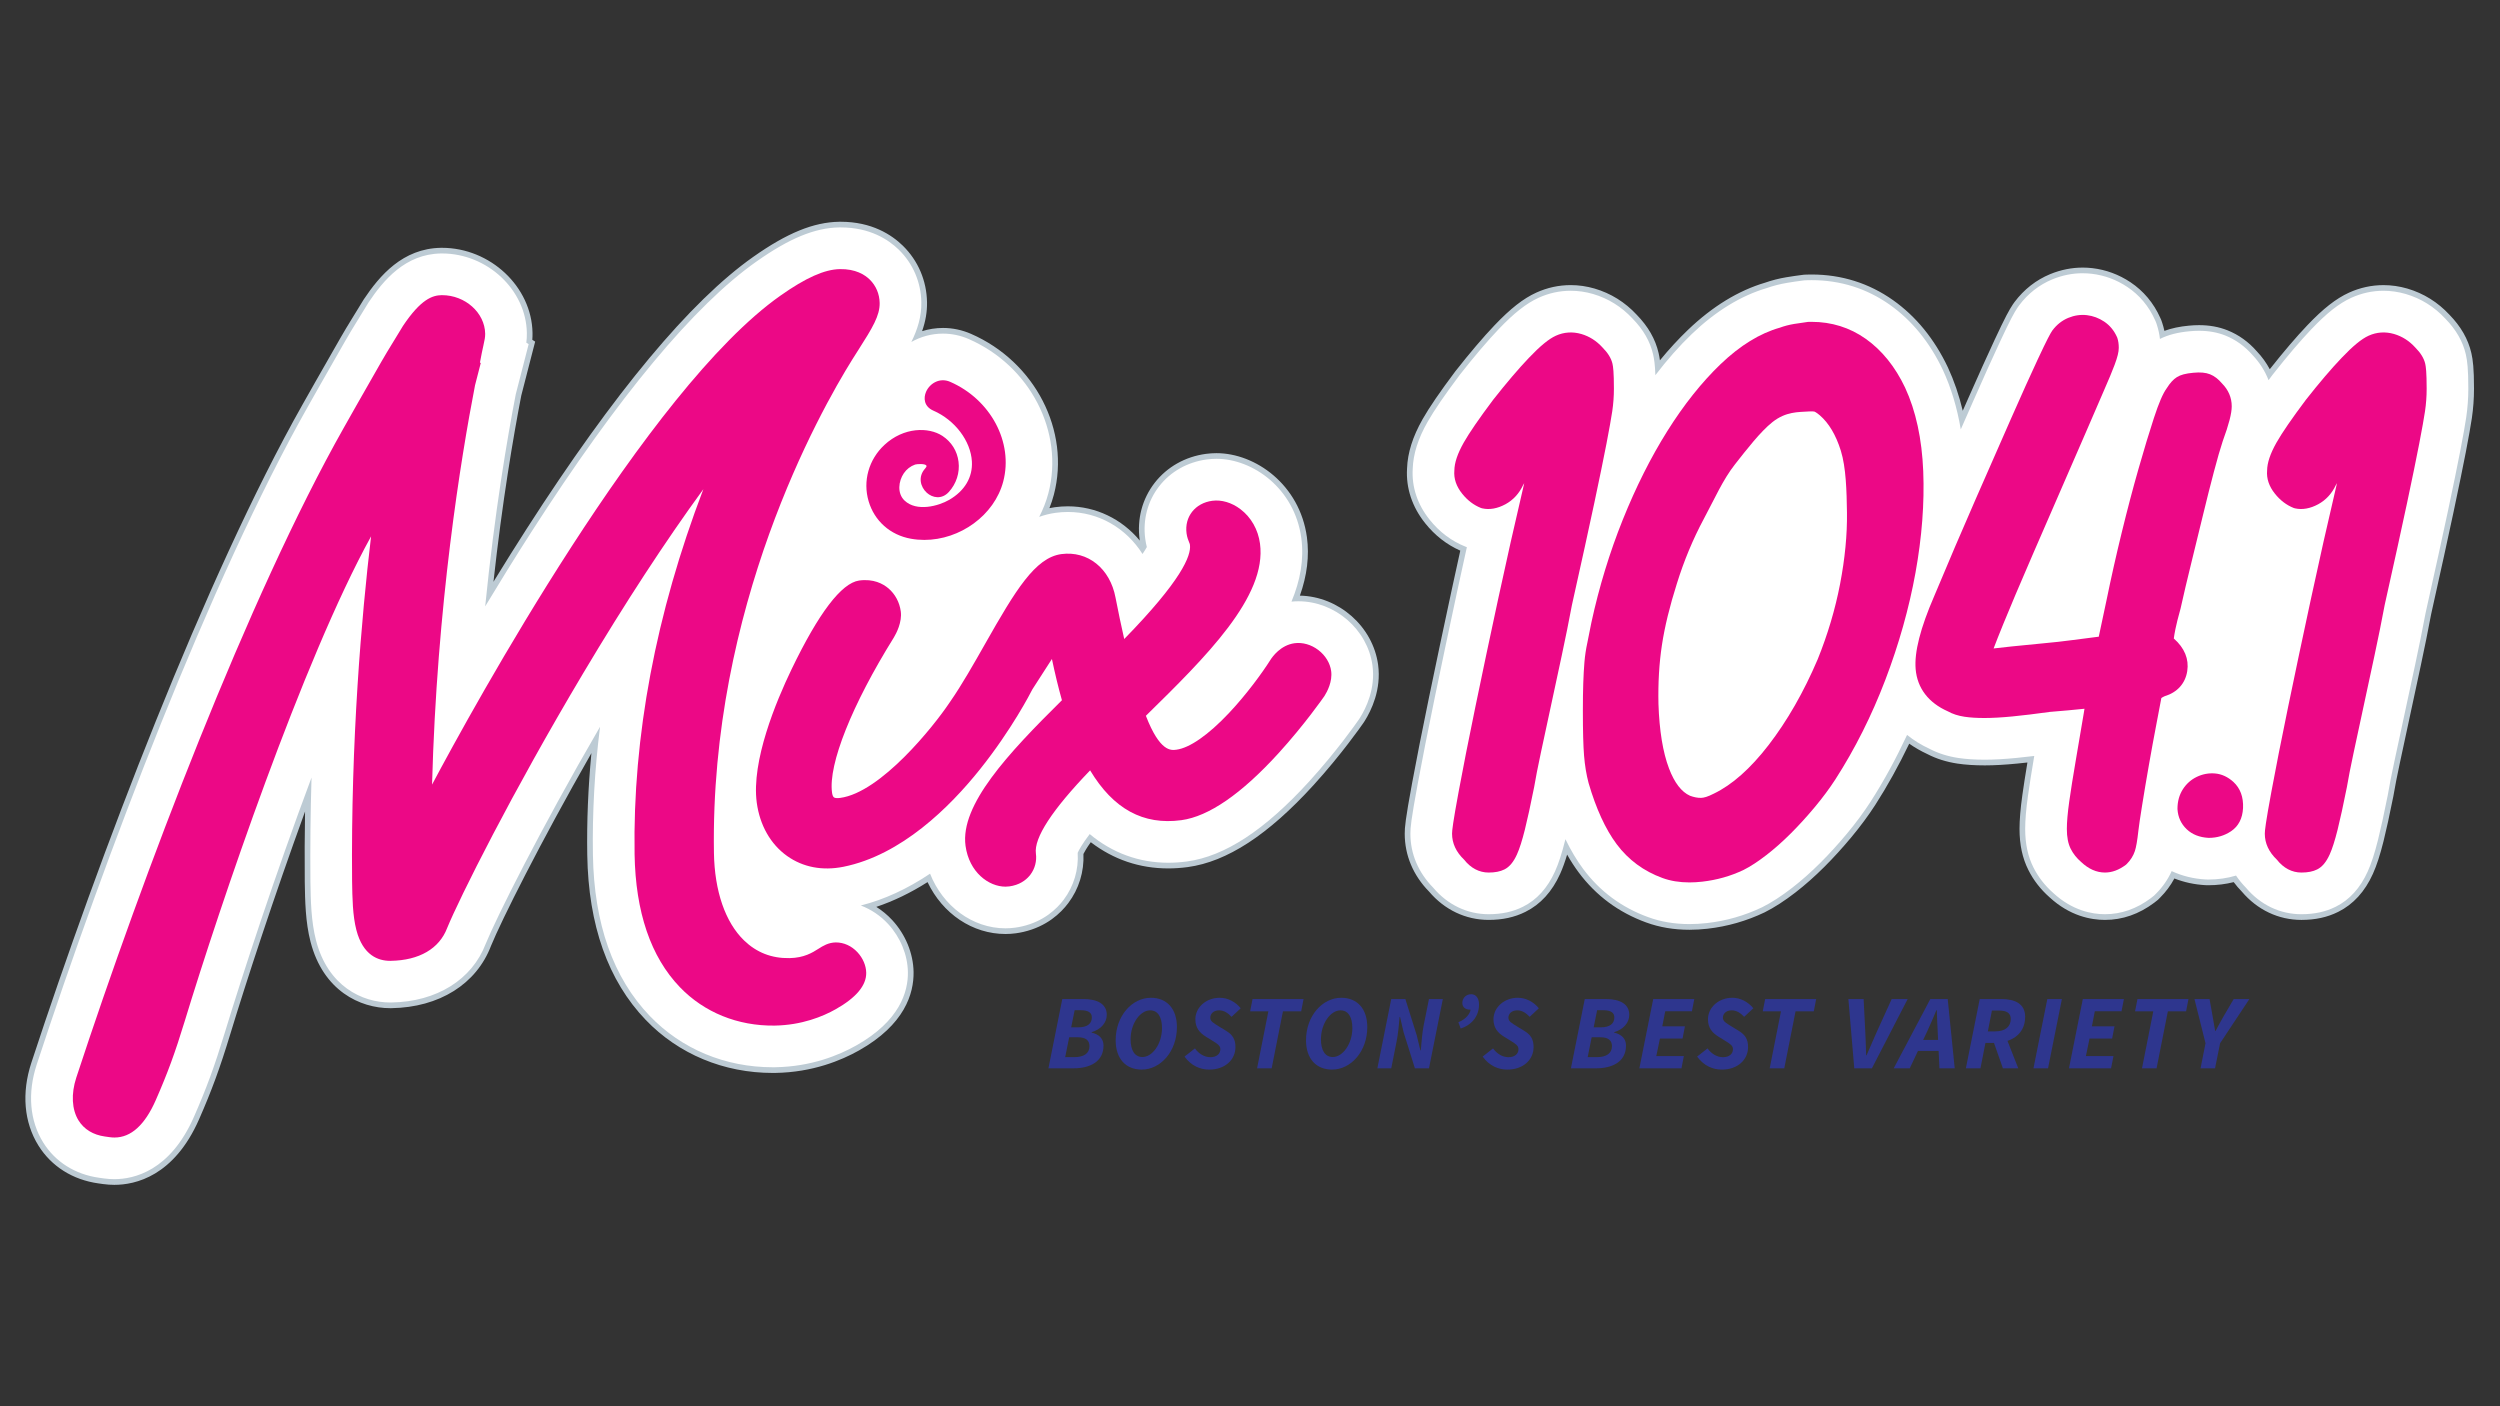 <?xml version="1.0" encoding="UTF-8" standalone="no"?> <svg xmlns:inkscape="http://www.inkscape.org/namespaces/inkscape" xmlns:sodipodi="http://sodipodi.sourceforge.net/DTD/sodipodi-0.dtd" xmlns="http://www.w3.org/2000/svg" xmlns:svg="http://www.w3.org/2000/svg" version="1.1" id="svg2" width="2560" height="1440" viewBox="0 0 2560 1440" sodipodi:docname="Mix1041_logo_tag_pos_rgb.ai"><rect x="0" y="0" width="2560" height="1440" fill="#333333" stroke="none"/><defs id="defs6"><clipPath id="clipPath16"><path d="M 0,1080 H 1920 V 0 H 0 Z" id="path14"></path></clipPath></defs><g id="g8" inkscape:groupmode="layer" inkscape:label="Mix1041_logo_tag_pos_rgb" transform="matrix(1.333,0,0,-1.333,0,1440)"><g id="g10"><g id="g12" clip-path="url(#clipPath16)"><g id="g18" transform="translate(828.2,291.067)"><path d="m 0,0 c 7.434,0 10.545,3.073 10.545,7.7 0,3.488 -2.662,5.465 -8.451,5.465 H -2.668 L -5.328,0 Z m -2.977,-22.891 c 7.539,0 11.697,2.979 11.697,8.465 0,4.336 -2.862,6.785 -8.595,6.785 h -6.991 l -3.073,-15.25 z m -9.185,44.637 H 4.073 c 10.634,0 17.937,-3.737 17.937,-12.133 0,-6.147 -4.63,-11.258 -11.575,-13.286 L 10.3,-3.998 c 5.899,-1.413 9.212,-4.736 9.212,-9.981 0,-12.507 -10.539,-17.493 -23.038,-17.493 h -19.282 z" style="fill:#2e368e;fill-opacity:1;fill-rule:nonzero;stroke:none" id="path20"></path></g><g id="g22" transform="translate(892.64,290.556)"><path d="m 0,0 c 0,8.452 -3.198,13.579 -9.105,13.579 -7.564,0 -15.028,-9.949 -15.028,-22.282 0,-8.451 3.198,-13.579 9.102,-13.579 C -7.464,-22.282 0,-12.335 0,0 m -35.598,-9.435 c 0,18.812 12.644,32.672 27.061,32.672 12.163,0 20.001,-8.366 20.001,-22.507 0,-18.812 -12.643,-32.672 -27.061,-32.672 -12.162,0 -20.001,8.368 -20.001,22.507" style="fill:#2e368e;fill-opacity:1;fill-rule:nonzero;stroke:none" id="path24"></path></g><g id="g26" transform="translate(909.928,268.606)"><path d="m 0,0 8.015,6.285 c 2.89,-4.083 7.252,-6.753 11.852,-6.753 4.532,0 7.673,2.334 7.673,6.164 0,2.813 -2.441,4.264 -6.216,6.579 l -5.034,3.102 c -4.811,3.015 -7.953,6.839 -7.953,13.295 0,9.136 8.264,16.515 18.724,16.515 6.264,0 12.067,-3.132 16.122,-8.06 l -7.045,-6.583 c -2.709,2.853 -5.705,4.985 -9.566,4.985 -4.388,0 -6.769,-2.689 -6.769,-5.723 0,-2.737 2.487,-4.06 6.647,-6.656 l 5.273,-3.206 C 36.853,16.869 39.138,13.45 39.138,7.3 39.138,-2.372 31.223,-9.992 19.001,-9.992 12.067,-9.992 5.207,-7.128 0,0" style="fill:#2e368e;fill-opacity:1;fill-rule:nonzero;stroke:none" id="path28"></path></g><g id="g30" transform="translate(974.357,303.395)"><path d="m 0,0 h -13.994 l 1.836,9.418 H 27.027 L 25.191,0 H 11.196 L 2.524,-43.8 H -8.673 Z" style="fill:#2e368e;fill-opacity:1;fill-rule:nonzero;stroke:none" id="path32"></path></g><g id="g34" transform="translate(1038.87,290.556)"><path d="m 0,0 c 0,8.452 -3.198,13.579 -9.105,13.579 -7.566,0 -15.028,-9.949 -15.028,-22.282 0,-8.451 3.198,-13.579 9.102,-13.579 C -7.464,-22.282 0,-12.335 0,0 m -35.598,-9.435 c 0,18.812 12.644,32.672 27.061,32.672 12.163,0 20.001,-8.366 20.001,-22.507 0,-18.812 -12.643,-32.672 -27.06,-32.672 -12.163,0 -20.002,8.368 -20.002,22.507" style="fill:#2e368e;fill-opacity:1;fill-rule:nonzero;stroke:none" id="path36"></path></g><g id="g38" transform="translate(1068.734,312.812)"><path d="m 0,0 h 10.849 l 8.699,-27.708 2.845,-11.72 h 0.325 c 0.547,5.601 0.96,13.114 2.209,19.252 L 28.989,0 H 39.647 L 29.004,-53.218 H 18.182 l -8.671,27.68 -2.736,11.805 H 6.447 C 5.9,-19.631 5.324,-26.712 4.075,-32.821 L 0.013,-53.218 h -10.658 z" style="fill:#2e368e;fill-opacity:1;fill-rule:nonzero;stroke:none" id="path40"></path></g><g id="g42" transform="translate(1120.298,295.029)"><path d="m 0,0 c 6.062,2.277 9.358,7.147 9.358,9.798 l 0.585,6.639 2.394,-5.417 C 11.279,10.203 10.06,9.635 8.896,9.635 c -3.353,0 -5.843,1.893 -5.843,5.14 0,3.517 2.624,6.709 6.786,6.709 3.651,0 6.034,-2.921 6.034,-7.9 0,-9.752 -6.496,-16.073 -14.086,-18.446 z" style="fill:#2e368e;fill-opacity:1;fill-rule:nonzero;stroke:none" id="path44"></path></g><g id="g46" transform="translate(1138.946,268.606)"><path d="m 0,0 8.015,6.285 c 2.89,-4.083 7.252,-6.753 11.852,-6.753 4.532,0 7.671,2.334 7.671,6.164 0,2.813 -2.439,4.264 -6.214,6.579 l -5.034,3.102 c -4.813,3.015 -7.953,6.839 -7.953,13.295 0,9.136 8.264,16.515 18.724,16.515 6.264,0 12.067,-3.132 16.122,-8.06 l -7.045,-6.583 c -2.709,2.853 -5.705,4.985 -9.566,4.985 -4.388,0 -6.769,-2.689 -6.769,-5.723 0,-2.737 2.488,-4.06 6.647,-6.656 l 5.273,-3.206 C 36.853,16.869 39.138,13.45 39.138,7.3 39.138,-2.372 31.223,-9.992 19.001,-9.992 12.067,-9.992 5.207,-7.128 0,0" style="fill:#2e368e;fill-opacity:1;fill-rule:nonzero;stroke:none" id="path48"></path></g><g id="g50" transform="translate(1229.574,291.067)"><path d="m 0,0 c 7.434,0 10.545,3.073 10.545,7.7 0,3.488 -2.662,5.465 -8.451,5.465 H -2.668 L -5.328,0 Z m -2.977,-22.891 c 7.539,0 11.697,2.979 11.697,8.465 0,4.336 -2.862,6.785 -8.595,6.785 h -6.991 l -3.073,-15.25 z m -9.185,44.637 H 4.073 c 10.634,0 17.937,-3.737 17.937,-12.133 0,-6.147 -4.63,-11.258 -11.575,-13.286 l -0.134,-0.325 c 5.898,-1.413 9.211,-4.736 9.211,-9.981 0,-12.507 -10.539,-17.493 -23.038,-17.493 h -19.282 z" style="fill:#2e368e;fill-opacity:1;fill-rule:nonzero;stroke:none" id="path52"></path></g><g id="g54" transform="translate(1269.991,312.812)"><path d="M 0,0 H 31.557 L 29.723,-9.388 H 9.224 L 6.968,-20.939 h 17.386 l -1.836,-9.39 H 5.162 L 2.358,-43.828 h 21.179 l -1.836,-9.39 h -32.346 z" style="fill:#2e368e;fill-opacity:1;fill-rule:nonzero;stroke:none" id="path56"></path></g><g id="g58" transform="translate(1303.71,268.606)"><path d="m 0,0 8.015,6.285 c 2.89,-4.083 7.252,-6.753 11.852,-6.753 4.532,0 7.673,2.334 7.673,6.164 0,2.813 -2.441,4.264 -6.216,6.579 l -5.034,3.102 c -4.811,3.015 -7.953,6.839 -7.953,13.295 0,9.136 8.264,16.515 18.724,16.515 6.264,0 12.067,-3.132 16.122,-8.06 l -7.045,-6.583 c -2.709,2.853 -5.705,4.985 -9.566,4.985 -4.388,0 -6.769,-2.689 -6.769,-5.723 0,-2.737 2.488,-4.06 6.647,-6.656 l 5.273,-3.206 C 36.853,16.869 39.138,13.45 39.138,7.3 39.138,-2.372 31.223,-9.992 19.001,-9.992 12.067,-9.992 5.207,-7.128 0,0" style="fill:#2e368e;fill-opacity:1;fill-rule:nonzero;stroke:none" id="path60"></path></g><g id="g62" transform="translate(1368.139,303.395)"><path d="m 0,0 h -13.994 l 1.836,9.418 H 27.027 L 25.191,0 H 11.196 L 2.524,-43.8 H -8.673 Z" style="fill:#2e368e;fill-opacity:1;fill-rule:nonzero;stroke:none" id="path64"></path></g><g id="g66" transform="translate(1419.916,312.812)"><path d="m 0,0 h 11.705 l 1.326,-26.201 c 0.248,-5.611 0.497,-11.346 0.585,-17.052 h 0.325 c 2.468,5.679 4.928,11.402 7.426,17.052 L 33.266,0 H 45.539 L 18.065,-53.218 H 4.524 Z" style="fill:#2e368e;fill-opacity:1;fill-rule:nonzero;stroke:none" id="path68"></path></g><g id="g70" transform="translate(1470.729,281.419)"><path d="m 0,0 h 24.344 l -1.97,-8.445 H -1.998 Z m 12.141,31.393 h 13.348 l 5.379,-53.218 H 19.133 L 17.771,7.011 c -0.251,5.236 -0.527,10.23 -0.642,15.82 H 16.801 C 14.477,17.348 12.422,12.305 9.935,7.011 L -3.666,-21.825 h -12.33 z" style="fill:#2e368e;fill-opacity:1;fill-rule:nonzero;stroke:none" id="path72"></path></g><g id="g74" transform="translate(1530.858,281.707)"><path d="m 0,0 8.073,7.168 11.479,-29.28 H 7.762 Z m 1.847,6.266 c 7.913,0 11.947,3.803 11.947,9.584 0,4.466 -3.151,6.406 -8.883,6.406 H -0.687 L -3.809,6.266 Z m -11.894,24.84 H 6.649 c 10.443,0 18.205,-3.698 18.205,-13.614 0,-13.949 -11.345,-20.077 -23.748,-20.077 h -6.751 l -3.851,-19.527 h -11.197 z" style="fill:#2e368e;fill-opacity:1;fill-rule:nonzero;stroke:none" id="path76"></path></g><g id="g78" transform="translate(1572.736,312.812)"><path d="M 0,0 H 11.194 L 0.551,-53.218 h -11.196 z" style="fill:#2e368e;fill-opacity:1;fill-rule:nonzero;stroke:none" id="path80"></path></g><g id="g82" transform="translate(1600.006,312.812)"><path d="M 0,0 H 31.557 L 29.723,-9.388 H 9.224 L 6.968,-20.939 h 17.386 l -1.836,-9.39 H 5.162 L 2.358,-43.828 h 21.179 l -1.836,-9.39 h -32.346 z" style="fill:#2e368e;fill-opacity:1;fill-rule:nonzero;stroke:none" id="path84"></path></g><g id="g86" transform="translate(1654.143,303.395)"><path d="m 0,0 h -13.994 l 1.836,9.418 H 27.027 L 25.191,0 H 11.196 L 2.524,-43.8 H -8.673 Z" style="fill:#2e368e;fill-opacity:1;fill-rule:nonzero;stroke:none" id="path88"></path></g><g id="g90" transform="translate(1694.262,278.86)"><path d="M 0,0 -8.496,33.953 H 3.102 L 5.364,21.176 C 6.09,17.12 6.666,13.648 7.405,9.445 h 0.312 c 2.224,4.175 4.164,7.824 6.522,11.865 l 7.417,12.643 H 33.689 L 11.196,0 7.311,-19.265 H -3.817 Z" style="fill:#2e368e;fill-opacity:1;fill-rule:nonzero;stroke:none" id="path92"></path></g><g id="g94" transform="translate(1297.797,368.209)"><path d="m 0,0 c -11.635,0 -22.567,1.847 -32.493,5.492 -20.735,7.545 -37.847,20.235 -50.852,37.714 -3.942,5.286 -7.713,11.341 -11.245,18.057 -2.177,-8.022 -4.338,-14.322 -6.7,-19.559 -5.926,-13.177 -14.548,-22.65 -25.627,-28.156 -8.007,-4.011 -16.948,-5.962 -27.325,-5.962 -17.007,0 -32.7,7.487 -44.19,21.086 -11.798,11.985 -18.094,26.88 -18.094,42.947 0,4.715 0.406,10.249 5.664,38.693 3.345,18.09 7.715,40.23 12.99,65.803 5.202,25.238 11.105,53.19 17.544,83.083 2.285,10.575 4.562,20.976 6.821,31.168 -10.849,4.483 -20.18,11.579 -27.791,21.125 -9.685,12.066 -14.337,26.118 -13.443,40.627 0.404,11.662 4.226,23.748 11.682,36.891 5.045,8.884 13.194,20.799 24.916,36.428 11.232,14.275 21.311,26.114 29.989,35.225 12.039,12.635 21.726,20.231 31.412,24.635 8.128,3.701 16.728,5.575 25.565,5.575 5.898,0 11.843,-0.857 17.669,-2.547 12.122,-3.553 22.703,-10.137 31.455,-19.565 8.538,-8.76 13.869,-18.067 16.26,-28.412 0.711,-3.072 1.19,-6.4 1.5,-10.564 7.986,10.081 16.246,19.224 24.604,27.235 18.577,17.801 38.259,29.857 58.503,35.832 5.068,1.785 10.504,3.175 16.058,4.096 3.996,0.666 7.907,1.24 11.632,1.704 l 1.449,0.19 1.928,0.104 c 1.902,0.055 2.913,0.07 3.928,0.07 22.569,0 43.2,-6.483 61.318,-19.271 17.339,-12.269 31.289,-29.372 41.462,-50.835 5.53,-11.896 9.79,-25.109 12.701,-39.374 l 6.736,15.301 c 8.109,18.407 14.999,33.682 20.476,45.402 8,17.148 11.089,22.778 13.722,26.704 l 1.198,1.7 c 7.132,9.49 16.056,16.481 26.565,20.833 7.832,3.219 15.962,4.851 24.171,4.851 2.375,0 4.794,-0.14 7.188,-0.419 10.13,-1.207 19.616,-4.715 28.197,-10.428 9.796,-6.55 17.252,-15.452 22.161,-26.463 l 0.657,-1.469 0.683,-1.925 c 0.964,-2.92 1.677,-5.788 2.166,-8.713 5.922,2.521 12.746,4.113 20.757,4.844 2.391,0.241 5.064,0.375 7.504,0.375 7.716,0 14.609,-1.247 21.08,-3.813 8.341,-3.37 15.46,-8.494 21.778,-15.669 4.611,-4.883 8.336,-10.356 11.079,-16.282 l 0.796,1.071 c 11.262,14.311 21.346,26.152 30.001,35.233 12.001,12.61 21.678,20.204 31.374,24.623 8.154,3.704 16.763,5.581 25.589,5.581 5.904,0 11.852,-0.857 17.675,-2.547 12.12,-3.555 22.704,-10.143 31.461,-19.575 8.522,-8.752 13.846,-18.048 16.244,-28.383 1.187,-5.168 1.977,-11.715 1.977,-26.884 0,-7.466 -0.547,-14.973 -1.624,-22.31 -0.875,-5.857 -2.451,-14.709 -4.683,-26.316 -2.168,-11.218 -5.358,-26.763 -9.477,-46.209 -3.96,-18.673 -9.403,-43.491 -17.127,-78.106 -2.289,-12.194 -4.964,-25.452 -7.932,-39.334 l -16.02,-74.561 c -2.168,-10.113 -3.807,-18.471 -4.873,-24.837 l -0.193,-1.056 C 535.74,86.441 533.219,74.902 531.098,66.42 528.48,55.931 525.927,48.079 523.063,41.713 517.133,28.538 508.518,19.067 497.455,13.56 c -8.03,-4.019 -16.979,-5.974 -27.35,-5.974 -17.016,0 -32.712,7.489 -44.196,21.088 -2.487,2.521 -4.83,5.315 -6.909,8.247 -6.494,-1.789 -13.332,-2.696 -20.35,-2.696 l -2.136,0.055 c -8.892,0.498 -17.273,2.426 -24.999,5.739 -2.898,-5.866 -6.722,-11.19 -11.386,-15.85 l -1.587,-1.6 -2.758,-2.2 C 344.46,11.875 332.17,7.586 319.212,7.586 c -10.422,0 -26.012,2.915 -41.091,16.8 -6.686,5.894 -12.009,12.739 -15.79,20.314 -4.424,8.773 -6.577,18.784 -6.577,30.598 0,6.934 0.706,15.358 2.161,25.752 1.041,7.458 2.503,16.792 4.347,27.772 -3.859,-0.452 -7.47,-0.839 -10.809,-1.164 -9.247,-0.909 -17.511,-1.371 -24.56,-1.371 -7.748,0 -14.701,0.456 -20.665,1.351 -8.243,1.239 -15.859,3.656 -22.633,7.184 -5.577,2.57 -10.829,5.692 -15.586,9.268 C 159.578,126.266 150.452,109.699 140.863,94.809 135.643,86.745 129.502,78.461 122.608,70.187 115.989,62.244 109.129,54.711 102.22,47.796 94.922,40.506 87.47,33.908 80.074,28.18 71.825,21.801 64.018,16.758 56.869,13.188 43.219,6.664 28.708,2.5 13.701,0.798 9.011,0.268 4.402,0 0,0" style="fill:#ffffff;fill-opacity:1;fill-rule:nonzero;stroke:none" id="path96"></path></g><g id="g98" transform="translate(1599.955,874.713)"><path d="m 0,0 c -8.495,0 -16.903,-1.686 -24.994,-5.012 -10.889,-4.51 -20.119,-11.737 -27.445,-21.487 l -1.248,-1.769 c -2.749,-4.098 -5.885,-9.803 -13.945,-27.079 -5.504,-11.779 -12.4,-27.069 -20.494,-45.443 -1.32,-2.993 -2.674,-6.066 -4.054,-9.2 -2.847,11.944 -6.667,23.101 -11.406,33.297 -10.347,21.834 -24.535,39.222 -42.184,51.709 -18.498,13.055 -39.551,19.673 -62.578,19.673 -1.033,0 -2.06,-0.014 -3.947,-0.069 l -1.852,-0.094 -0.168,-0.008 -0.166,-0.022 -1.461,-0.188 c -3.653,-0.455 -7.595,-1.034 -11.701,-1.717 -5.643,-0.937 -11.169,-2.346 -16.424,-4.186 -20.543,-6.085 -40.489,-18.303 -59.287,-36.317 -7.274,-6.972 -14.468,-14.787 -21.469,-23.319 -0.27,1.996 -0.601,3.818 -1.006,5.566 -2.483,10.745 -7.997,20.388 -16.857,29.48 -8.951,9.643 -19.862,16.43 -32.359,20.096 -6.039,1.751 -12.189,2.637 -18.291,2.637 -9.149,0 -18.055,-1.942 -26.468,-5.773 -9.952,-4.525 -19.847,-12.271 -32.085,-25.115 -8.721,-9.156 -18.846,-21.046 -30.094,-35.34 -11.841,-15.788 -20.04,-27.778 -25.129,-36.737 -7.635,-13.461 -11.55,-25.875 -11.968,-37.951 -0.921,-14.942 3.894,-29.511 13.931,-42.016 7.446,-9.339 16.51,-16.412 26.965,-21.047 -2.132,-9.63 -4.278,-19.446 -6.431,-29.414 -6.452,-29.946 -12.356,-57.905 -17.55,-83.104 -5.266,-25.533 -9.639,-47.687 -12.997,-65.846 -5.292,-28.622 -5.701,-34.256 -5.701,-39.09 0,-16.6 6.47,-31.976 18.715,-44.479 11.9,-14.016 28.141,-21.733 45.747,-21.733 10.726,0 19.985,2.026 28.307,6.196 11.529,5.728 20.495,15.558 26.634,29.209 1.876,4.161 3.626,8.969 5.352,14.741 2.828,-4.97 5.793,-9.538 8.862,-13.652 13.262,-17.826 30.711,-30.767 51.857,-38.459 10.148,-3.728 21.333,-5.621 33.23,-5.621 4.482,0 9.175,0.273 13.946,0.811 15.25,1.73 29.996,5.96 43.832,12.573 7.349,3.671 15.276,8.791 23.629,15.251 7.469,5.784 14.988,12.444 22.352,19.797 6.956,6.962 13.859,14.543 20.523,22.536 6.949,8.342 13.143,16.697 18.408,24.833 9.217,14.311 18.003,30.152 26.16,47.163 4.302,-3.023 8.967,-5.701 13.925,-7.988 6.802,-3.547 14.647,-6.037 23.129,-7.312 6.068,-0.913 13.131,-1.377 20.99,-1.377 7.116,0 15.451,0.465 24.776,1.38 2.54,0.249 5.206,0.529 7.968,0.839 -1.625,-9.774 -2.928,-18.156 -3.881,-24.977 -1.468,-10.496 -2.181,-19.018 -2.181,-26.052 0,-12.161 2.229,-22.494 6.813,-31.588 3.9,-7.811 9.395,-14.878 16.326,-20.99 15.526,-14.299 31.686,-17.313 42.497,-17.313 13.44,0 26.17,4.436 37.837,13.186 l 2.649,2.092 0.206,0.163 0.185,0.186 1.594,1.606 c 4.337,4.332 7.977,9.233 10.853,14.603 7.436,-2.942 15.42,-4.667 23.794,-5.135 l 2.204,-0.061 h 0.018 c 6.784,0 13.324,0.802 19.564,2.385 1.888,-2.539 3.977,-4.981 6.236,-7.289 11.896,-14.018 28.138,-21.736 45.753,-21.736 10.717,0 19.985,2.03 28.332,6.206 11.513,5.733 20.47,15.559 26.613,29.204 2.92,6.49 5.513,14.458 8.163,25.077 2.126,8.501 4.654,20.075 7.515,34.399 l 0.2,1.097 c 1.075,6.42 2.708,14.744 4.866,24.8 l 16.018,74.558 c 2.982,13.949 5.66,27.225 7.959,39.465 7.568,33.901 13.171,59.456 17.101,77.982 4.11,19.387 7.301,34.946 9.485,46.247 2.242,11.653 3.823,20.536 4.698,26.405 1.095,7.441 1.649,15.053 1.649,22.636 0,15.367 -0.812,22.054 -2.032,27.368 -2.491,10.739 -7.999,20.37 -16.839,29.454 -8.958,9.651 -19.871,16.442 -32.367,20.11 -6.039,1.751 -12.191,2.637 -18.296,2.637 -9.139,0 -18.052,-1.944 -26.489,-5.777 -9.97,-4.546 -19.855,-12.288 -32.055,-25.107 -8.371,-8.782 -18.062,-20.12 -28.82,-33.718 -2.638,4.932 -5.966,9.535 -9.945,13.747 -6.444,7.325 -13.831,12.638 -22.481,16.132 -6.75,2.679 -13.908,3.977 -21.909,3.977 -2.527,0 -5.277,-0.138 -7.746,-0.388 -7.105,-0.649 -13.337,-1.97 -18.868,-4.011 -0.455,2.124 -1.028,4.232 -1.729,6.356 l -0.645,1.838 -0.059,0.169 -0.072,0.163 -0.657,1.472 C 54.456,-27.207 46.739,-17.994 36.6,-11.216 27.723,-5.308 17.918,-1.683 7.453,-0.435 4.968,-0.146 2.464,0 0,0 m 0,-4.358 c 2.309,0 4.646,-0.137 6.937,-0.404 9.801,-1.168 18.945,-4.556 27.241,-10.077 9.453,-6.318 16.637,-14.904 21.378,-25.536 l 0.657,-1.472 0.618,-1.758 c 1.235,-3.749 2.039,-7.42 2.471,-11.194 6.364,3.171 13.694,5.055 22.703,5.878 2.387,0.241 4.971,0.365 7.307,0.365 7.437,0 14.07,-1.196 20.277,-3.659 8.037,-3.247 14.856,-8.167 20.945,-15.084 5.451,-5.771 9.519,-12.245 12.194,-19.192 1.001,1.35 1.996,2.695 3.059,4.114 11.318,14.381 21.26,26.039 29.837,35.037 11.801,12.399 21.276,19.847 30.701,24.144 7.869,3.575 16.165,5.386 24.686,5.386 5.701,0 11.441,-0.828 17.069,-2.46 11.756,-3.451 21.984,-9.826 30.471,-18.968 8.273,-8.501 13.413,-17.465 15.715,-27.39 1.163,-5.066 1.922,-11.461 1.922,-26.393 0,-7.378 -0.54,-14.775 -1.602,-21.993 -0.882,-5.911 -2.454,-14.721 -4.667,-26.221 -2.168,-11.22 -5.352,-26.75 -9.469,-46.17 -4.039,-19.041 -9.645,-44.58 -17.12,-78.082 -2.32,-12.348 -4.994,-25.587 -7.937,-39.353 l -16.019,-74.56 c -2.173,-10.133 -3.819,-18.524 -4.892,-24.935 l -0.186,-1.023 c -2.87,-14.367 -5.363,-25.772 -7.47,-34.197 -2.589,-10.375 -5.106,-18.112 -7.908,-24.343 -5.718,-12.7 -13.991,-21.819 -24.59,-27.096 -7.712,-3.858 -16.351,-5.746 -26.382,-5.746 -16.396,0 -31.46,7.207 -42.53,20.316 -2.911,2.96 -5.467,6.092 -7.672,9.367 -6.756,-2.024 -13.856,-3.044 -21.252,-3.044 l -2.078,0.056 c -9.457,0.529 -18.235,2.746 -26.117,6.422 -2.856,-6.346 -6.797,-12.107 -11.865,-17.171 l -1.595,-1.606 -2.561,-2.025 c -10.897,-8.172 -22.748,-12.315 -35.223,-12.315 -10.054,0 -25.062,2.823 -39.615,16.224 -6.51,5.741 -11.661,12.36 -15.317,19.684 -4.263,8.456 -6.347,18.168 -6.347,29.626 0,6.799 0.696,15.126 2.14,25.449 1.112,7.962 2.73,18.238 4.825,30.581 -4.943,-0.598 -9.51,-1.098 -13.654,-1.503 -9.179,-0.901 -17.373,-1.359 -24.35,-1.359 -7.638,0 -14.485,0.447 -20.343,1.328 -7.998,1.202 -15.384,3.542 -21.95,6.96 -6.493,2.995 -12.296,6.605 -17.404,10.729 -8.413,-18.037 -17.756,-35.332 -28.165,-51.493 -5.178,-8.001 -11.256,-16.199 -18.097,-24.411 -6.583,-7.897 -13.397,-15.378 -20.254,-22.242 -7.229,-7.217 -14.604,-13.752 -21.939,-19.434 -8.128,-6.285 -15.806,-11.25 -22.843,-14.766 -13.52,-6.462 -27.686,-10.501 -42.441,-12.175 -4.606,-0.519 -9.133,-0.783 -13.458,-0.783 -11.385,0 -22.062,1.803 -31.74,5.358 -20.304,7.386 -37.104,19.833 -49.854,36.97 -4.966,6.655 -9.511,14.337 -13.656,22.903 -0.035,-0.143 -0.076,-0.32 -0.111,-0.461 -2.606,-10.411 -5.117,-18.145 -7.914,-24.349 -5.713,-12.702 -13.997,-21.827 -24.613,-27.101 -7.678,-3.847 -16.316,-5.735 -26.354,-5.735 -16.389,0 -31.448,7.204 -42.524,20.313 -11.509,11.7 -17.58,26.04 -17.58,41.542 0,4.583 0.399,10.014 5.628,38.298 3.33,18.007 7.695,40.131 12.98,65.758 5.234,25.396 11.138,53.342 17.541,83.063 2.421,11.203 4.83,22.212 7.223,32.982 l -0.926,0.345 c -10.807,4.3 -20.125,11.293 -27.691,20.782 -9.341,11.638 -13.834,25.178 -12.975,39.138 0.393,11.349 4.123,23.116 11.402,35.95 5.005,8.81 13.104,20.645 24.764,36.195 11.273,14.325 21.209,25.983 29.825,35.028 11.835,12.422 21.316,19.872 30.735,24.155 7.841,3.57 16.137,5.381 24.663,5.381 5.696,0 11.436,-0.828 17.065,-2.46 11.744,-3.446 21.977,-9.815 30.464,-18.957 8.291,-8.506 13.436,-17.479 15.733,-27.421 0.845,-3.653 1.476,-8.092 1.758,-16.025 8.959,11.75 18.307,22.347 27.977,31.615 18.328,17.563 37.705,29.44 57.611,35.315 5.05,1.775 10.358,3.131 15.8,4.036 3.965,0.66 7.847,1.233 11.543,1.693 l 1.46,0.188 1.758,0.09 c 1.825,0.054 2.82,0.068 3.819,0.068 22.113,0 42.317,-6.35 60.061,-18.873 17.035,-12.053 30.74,-28.867 40.749,-49.989 6.372,-13.709 10.981,-29.018 13.823,-45.771 3.308,7.524 6.533,14.853 9.577,21.754 8.031,18.232 14.912,33.495 20.456,45.358 7.93,16.999 10.975,22.56 13.558,26.413 l 1.169,1.66 c 6.852,9.118 15.474,15.872 25.618,20.074 7.577,3.114 15.412,4.684 23.337,4.684" style="fill:#bdcbd4;fill-opacity:1;fill-rule:nonzero;stroke:none" id="path100"></path></g><g id="g102" transform="translate(87.845,172.258)"><path d="m 0,0 c -2.702,0 -5.46,0.191 -8.196,0.57 l -3.775,0.524 c -19.063,2.655 -34.865,12.613 -44.5,28.039 -10.781,17.295 -12.637,39.245 -5.228,61.808 51.788,157.755 133.654,373.3 208.107,505.143 l 9.477,16.765 c 3.41,5.915 6.474,11.317 9.398,16.469 l 1.347,2.38 c 6.234,10.986 12.122,21.363 17.626,30.181 l 9.114,14.883 c 11.9,17.806 29.135,38.222 57.432,38.698 l 0.824,0.007 c 35.997,0 66.865,-28.953 67.422,-63.225 0.037,-2.162 -0.053,-4.262 -0.27,-6.381 l 1.977,-1.26 -10.296,-39.997 c -6.437,-33.309 -15.444,-86.448 -22.44,-152.966 10.335,17.029 20.595,33.478 30.568,49.005 67.037,104.392 125.404,174.466 173.479,208.276 25.578,18.05 45.543,26.24 64.731,26.555 l 1.151,0.011 c 23.18,0 37.927,-9.662 46.219,-17.767 11.299,-11.037 17.665,-25.927 17.929,-41.924 0.136,-8.462 -1.579,-16.803 -5.358,-25.867 6.275,2.615 13.007,3.979 19.771,3.979 7.118,0 14.084,-1.468 20.71,-4.362 48.162,-21.003 74.978,-73.034 62.378,-121.025 -1.211,-4.62 -2.879,-9.301 -4.979,-13.969 2.681,0.738 5.4,1.3 8.13,1.674 3.272,0.441 6.538,0.664 9.711,0.664 22.803,0 44,-11.332 57.346,-30.482 0.385,0.617 0.721,1.179 1.014,1.687 -0.438,1.826 -0.789,3.707 -1.044,5.605 -2.064,15.288 1.887,30.242 11.124,42.106 9.13,11.731 22.594,19.331 37.914,21.399 2.567,0.345 5.192,0.521 7.807,0.521 28.929,0 62.027,-23.458 67.336,-62.716 2.006,-14.845 -0.141,-30.559 -6.388,-46.759 0.657,0.023 1.315,0.036 1.97,0.036 29.244,0 55.201,-22.493 59.097,-51.205 2.496,-18.492 -5.149,-34.038 -9.928,-41.66 l -0.905,-1.387 c -1.704,-2.466 -16.969,-24.348 -38.25,-47.702 -34.5,-37.862 -65.659,-58.222 -95.258,-62.248 -4.971,-0.67 -9.914,-1.011 -14.695,-1.011 -22.284,0.004 -42.447,7.096 -59.965,21.08 -4.445,-6.02 -6.496,-9.752 -7.409,-11.692 0.726,-13.248 -3.223,-26.312 -11.153,-36.851 -5.662,-7.537 -16.014,-17.358 -33.162,-21.342 -1.719,-0.402 -3.653,-0.766 -5.67,-1.044 -2.651,-0.356 -5.16,-0.528 -7.686,-0.528 -25.205,0 -48.074,15.956 -58.941,40.881 -14.984,-9.788 -30.331,-17.054 -45.732,-21.654 6.019,-3.073 11.418,-7.171 16.101,-12.231 9.802,-10.605 15.556,-24.591 15.784,-38.374 0.248,-15.965 -6.616,-39.038 -40.728,-58.303 C 557.72,95.492 535.934,86.432 507.769,85.977 l -1.947,-0.015 c -37.138,0 -71.242,14.222 -96.048,40.049 -28.544,29.695 -43.457,71.846 -44.325,125.281 -0.466,28.831 0.963,58.445 4.251,88.179 -42.458,-73.759 -74.057,-136.927 -82.413,-157.323 -10.83,-28.474 -38.661,-45.85 -74.427,-46.426 l -0.945,-0.004 c -22.405,0 -49.688,12.953 -59.101,49.311 -3.877,14.988 -4.138,31.163 -4.37,45.432 -0.204,22.165 -0.038,44.672 0.491,67.161 C 123.251,228.063 100.218,157.778 86.796,113.689 79.004,88.113 72.81,71.225 63.122,49.151 44.345,6.385 15.516,0 0,0" style="fill:#ffffff;fill-opacity:1;fill-rule:nonzero;stroke:none" id="path104"></path></g><g id="g106" transform="translate(645.814,909.922)"><path d="m 0,0 h -0.021 -0.022 l -1.135,-0.011 c -19.68,-0.322 -40.021,-8.635 -65.983,-26.954 -48.304,-33.971 -106.866,-104.249 -174.055,-208.878 -8.358,-13.012 -16.906,-26.655 -25.525,-40.732 6.815,61.868 15.239,111.358 21.374,143.099 l 9.869,38.341 0.788,3.061 -2.192,1.398 c 0.137,1.756 0.189,3.505 0.159,5.29 -0.577,35.433 -32.443,65.368 -69.584,65.368 l -0.834,-0.006 c -29.351,-0.495 -47.054,-21.419 -59.203,-39.593 l -9.216,-15.045 c -5.531,-8.859 -11.455,-19.302 -17.726,-30.359 l -0.159,-0.279 -0.571,-1.007 -0.539,-0.95 c -2.923,-5.152 -5.987,-10.553 -9.389,-16.454 l -9.494,-16.795 c -74.535,-131.994 -156.461,-347.689 -208.279,-505.536 -7.615,-23.188 -5.68,-45.789 5.447,-63.64 9.982,-15.984 26.335,-26.299 46.048,-29.046 l 3.778,-0.524 c 2.833,-0.392 5.691,-0.591 8.495,-0.591 16.046,0 45.844,6.555 65.118,50.455 9.723,22.158 15.942,39.109 23.762,64.777 12.625,41.468 33.758,106.137 57.61,171.578 -0.314,-18.147 -0.391,-36.246 -0.228,-54.061 0.235,-14.518 0.5,-30.837 4.441,-46.084 9.728,-37.564 37.993,-50.947 61.2,-50.947 l 0.948,0.005 c 36.735,0.593 65.313,18.491 76.492,47.88 7.956,19.418 37.311,78.235 77.13,148.036 -2.54,-26.377 -3.616,-52.599 -3.202,-78.201 0.878,-54.004 15.995,-96.652 44.931,-126.759 25.222,-26.257 59.886,-40.717 97.604,-40.717 l 1.964,0.016 c 28.656,0.462 50.802,9.673 64.339,17.318 35.048,19.793 42.095,43.68 41.835,60.233 -0.237,14.316 -6.201,28.828 -16.362,39.82 -3.681,3.978 -7.787,7.382 -12.276,10.184 13.257,4.434 26.443,10.805 39.369,19.027 11.598,-24.384 34.595,-39.863 59.879,-39.863 2.628,0 5.233,0.178 7.964,0.544 2.029,0.281 4.004,0.644 5.887,1.083 17.785,4.131 28.529,14.33 34.41,22.159 8.122,10.795 12.226,24.146 11.615,37.708 0.799,1.608 2.448,4.549 5.642,9.033 17.489,-13.372 37.493,-20.148 59.527,-20.15 4.875,0 9.916,0.346 14.984,1.03 30.134,4.098 61.723,24.686 96.579,62.941 21.373,23.454 36.721,45.449 38.401,47.879 l 0.95,1.459 c 4.974,7.932 12.868,23.999 10.281,43.166 -3.987,29.391 -30.255,52.493 -60.086,53.084 5.52,15.49 7.34,30.549 5.407,44.847 -5.47,40.439 -39.63,64.604 -69.496,64.604 -2.704,0 -5.428,-0.182 -8.096,-0.542 -15.888,-2.145 -29.86,-10.035 -39.344,-22.219 -9.598,-12.332 -13.705,-27.865 -11.563,-43.737 0.029,-0.216 0.059,-0.432 0.091,-0.648 -13.797,16.628 -33.834,26.309 -55.248,26.309 -3.267,0 -6.629,-0.229 -9.994,-0.682 -1.392,-0.192 -2.779,-0.43 -4.159,-0.712 1.368,3.442 2.505,6.883 3.399,10.293 12.869,49.02 -14.48,102.147 -63.616,123.577 -6.901,3.014 -14.163,4.542 -21.581,4.542 -5.427,0 -10.835,-0.842 -16.019,-2.472 2.684,7.641 3.903,14.876 3.784,22.217 -0.271,16.574 -6.871,32.004 -18.583,43.447 C 39.138,-9.998 23.891,0 0,0 m 0,-4.358 c 22.45,0 36.672,-9.323 44.676,-17.145 10.885,-10.635 17.019,-24.983 17.271,-40.401 0.178,-11.039 -2.929,-20.806 -7.674,-30.449 7.251,4.094 15.554,6.418 24.266,6.418 6.813,0 13.491,-1.407 19.838,-4.179 47.181,-20.577 73.473,-71.513 61.144,-118.477 -1.664,-6.345 -4.083,-12.383 -7.022,-18.129 3.977,1.444 8.149,2.512 12.578,3.123 3.195,0.43 6.335,0.644 9.413,0.644 23.798,0 44.822,-12.433 57.37,-32.277 1.516,2.255 2.578,4.016 3.314,5.341 -0.483,1.876 -0.905,3.955 -1.208,6.215 -1.983,14.691 1.808,29.075 10.683,40.478 8.779,11.278 21.737,18.585 36.487,20.576 2.459,0.332 4.993,0.503 7.514,0.503 27.994,0 60.027,-22.753 65.178,-60.829 2.24,-16.581 -0.888,-32.94 -7.544,-48.874 1.764,0.177 3.533,0.263 5.285,0.263 28.18,0 53.186,-21.663 56.938,-49.32 2.403,-17.808 -4.994,-32.836 -9.616,-40.208 l -0.882,-1.356 c -1.96,-2.837 -17.075,-24.419 -38.037,-47.423 -34.138,-37.466 -64.867,-57.602 -93.94,-61.557 -4.87,-0.656 -9.711,-0.991 -14.402,-0.991 -22.478,0.003 -42.979,7.544 -60.346,22.024 -5.987,-7.872 -8.352,-12.408 -9.234,-14.405 0.826,-12.795 -2.982,-25.707 -10.689,-35.95 -5.442,-7.245 -15.406,-16.698 -31.914,-20.532 -1.662,-0.387 -3.527,-0.738 -5.476,-1.008 -2.556,-0.342 -5,-0.505 -7.386,-0.505 -25.484,0 -48.142,17.159 -57.943,41.976 -17.448,-11.715 -35.221,-19.887 -53.167,-24.451 7.848,-3 14.98,-7.752 20.939,-14.189 9.447,-10.22 14.984,-23.678 15.204,-36.93 0.241,-15.379 -6.432,-37.627 -39.621,-56.37 -13.098,-7.397 -34.526,-16.308 -62.234,-16.755 l -1.926,-0.017 c -36.577,0 -70.069,13.986 -94.463,39.379 -28.151,29.292 -42.856,70.948 -43.715,123.811 -0.522,32.296 1.314,65.154 5.471,98.371 -46.563,-80.139 -79.674,-146.821 -87.829,-166.727 -10.453,-27.48 -37.611,-44.51 -72.445,-45.072 l -0.922,-0.006 c -21.624,0 -47.877,12.526 -56.981,47.681 -3.82,14.775 -4.073,30.85 -4.303,45.032 -0.241,26.421 0.04,53.14 0.843,80.064 -28.292,-75.573 -53.174,-151.756 -66.75,-196.35 -7.768,-25.495 -13.94,-42.32 -23.585,-64.295 -18.277,-41.632 -46.141,-47.849 -61.127,-47.849 -2.606,0 -5.263,0.185 -7.897,0.55 l -3.775,0.522 c -18.417,2.567 -33.667,12.169 -42.951,27.037 -10.436,16.74 -12.21,38.034 -5.005,59.975 51.753,157.649 133.556,373.037 207.933,504.75 l 9.475,16.764 c 3.617,6.274 6.853,11.983 9.942,17.429 l 0.573,1.007 c 6.29,11.091 12.261,21.625 17.811,30.514 l 9.121,14.898 c 11.56,17.291 28.331,37.197 55.612,37.658 l 0.803,0.005 c 34.863,0 64.688,-27.971 65.227,-61.082 0.045,-2.713 -0.118,-5.151 -0.409,-7.448 l 1.791,-1.143 -9.902,-38.469 c -6.364,-32.906 -16.227,-90.463 -23.49,-162.951 11.009,18.3 22.967,37.664 35.561,57.272 66.884,104.154 125.056,174.024 172.9,207.671 25.197,17.78 44.794,25.851 63.514,26.157 L 0,-4.358" style="fill:#bdcbd4;fill-opacity:1;fill-rule:nonzero;stroke:none" id="path108"></path></g><g id="g110" transform="translate(667.256,695.266)"><path d="m 0,0 c 4.485,-15.228 16.646,-26.014 32.525,-28.853 3.413,-0.61 6.843,-0.902 10.262,-0.902 27.376,0 53.799,18.825 60.644,44.915 7.885,30.049 -9.667,62.959 -40.826,76.549 C 54.658,95.167 46.97,90.53 44.141,84.03 42.106,79.368 42.366,72.774 49.794,69.533 66.286,62.341 78.438,46.3 79.347,30.523 80.042,18.435 73.87,7.969 61.963,1.051 53.586,-3.813 36.853,-8.279 27.64,0.455 21.778,6.009 22.946,15.39 27.021,21.397 c 2.146,3.17 5.153,5.498 8.694,6.734 1.223,0.428 7.596,0.868 8.66,-0.742 0.4,-0.605 -0.271,-1.554 -0.9,-2.245 C 37.738,18.856 39.742,11.001 44.685,6.49 49,2.558 56.143,1.066 61.62,7.068 67.416,13.422 70.135,21.897 69.08,30.323 68.055,38.528 63.659,45.566 56.705,50.145 46.164,57.082 26.955,57.007 12.124,43.192 0.096,31.991 -4.549,15.441 0,0" style="fill:#ec0886;fill-opacity:1;fill-rule:nonzero;stroke:none" id="path112"></path></g><g id="g114" transform="translate(642.086,356.312)"><path d="m 0,0 c -5.809,-0.098 -9.949,-2.724 -13.281,-4.836 -4.675,-2.971 -11.08,-7.039 -22.389,-7.22 -13.635,-0.251 -25.265,4.328 -34.812,13.562 -14.458,13.982 -22.684,37.873 -23.159,67.272 -3.055,188.688 80.715,338.03 106.457,379.298 l 4.555,7.179 c 10.816,16.944 16.45,26.238 16.292,35.928 -0.112,6.926 -2.825,13.328 -7.634,18.024 -3.86,3.773 -10.947,8.218 -22.914,8.024 -11.737,-0.192 -26.233,-6.656 -45.615,-20.335 -102.288,-71.919 -236.544,-317.087 -267.678,-375.647 3.673,137.756 22.246,251.279 33.011,306.758 l 4.396,17.075 -0.618,0.392 c 0.99,5.588 1.967,9.994 2.63,12.986 0.945,4.285 1.42,6.436 1.379,9.168 -0.264,16.112 -15.386,29.593 -33.136,29.593 -0.114,0 -0.229,-0.002 -0.346,-0.002 -6.937,-0.115 -15.869,-2.989 -29.64,-23.595 l -8.475,-13.905 c -5.149,-8.247 -10.905,-18.392 -17.148,-29.395 l -0.244,-0.434 c -3.218,-5.675 -6.597,-11.634 -10.224,-17.913 l -9.467,-16.757 c -73.242,-129.696 -154.123,-342.805 -205.393,-498.996 -4.133,-12.59 -3.496,-24.633 1.749,-33.04 4.23,-6.783 11.215,-11.028 20.199,-12.277 l 3.757,-0.523 h 0.002 c 1.228,-0.173 2.437,-0.258 3.628,-0.258 12.669,0 23.314,9.639 31.687,28.715 9.096,20.718 14.924,36.616 22.273,60.754 26.836,88.111 90.714,277.331 143.127,372.342 -7.352,-61.95 -15.575,-156.638 -14.582,-264.869 0.209,-13.005 0.424,-26.452 3.288,-37.525 5.068,-19.58 16.879,-23.691 25.897,-23.691 h 0.006 l 0.494,0.005 c 21.888,0.353 37.293,9.336 43.336,25.199 9.29,22.686 49.494,103.403 104.544,195.784 32.14,53.929 63.15,101.427 92.27,141.333 -36.518,-95.664 -54.287,-189.961 -52.824,-280.38 0.72,-44.509 12.422,-78.877 34.785,-102.15 18.686,-19.446 44.573,-29.906 72.795,-29.534 20.98,0.341 37.143,7.052 47.005,12.622 15.652,8.839 23.51,18.248 23.354,27.97 -0.089,5.483 -2.53,11.209 -6.696,15.711 C 12.05,-2.628 6.105,-0.004 0,0" style="fill:#ec0886;fill-opacity:1;fill-rule:nonzero;stroke:none" id="path116"></path></g><g id="g118" transform="translate(1234.095,739.53)"><path d="m 0,0 v 0.004 c 2.141,11.139 3.632,19.493 4.432,24.836 0.839,5.668 1.262,11.496 1.262,17.322 0,12.747 -0.587,16.939 -1.1,19.171 -0.966,4.179 -3.522,8.311 -7.677,12.49 -4.577,5.047 -10.043,8.526 -16.25,10.343 -6.688,1.945 -13.379,1.489 -19.552,-1.313 C -44.33,80.379 -50.943,74.944 -59.692,65.754 -67.604,57.456 -76.8,46.662 -87.09,33.593 -97.797,19.32 -105.376,8.296 -109.614,0.821 c -4.826,-8.504 -7.205,-15.658 -7.256,-21.535 -0.542,-6.17 1.481,-12.162 6.005,-17.801 4.059,-5.083 8.813,-8.734 14.475,-10.988 l 0.994,-0.276 c 5.547,-1.247 11.653,-0.173 17.839,3.196 5.902,3.221 10.483,8.245 13.452,14.618 0.278,0.489 0.58,1.008 0.904,1.557 -0.343,-1.521 -0.692,-3.068 -1.047,-4.643 -6.179,-26.271 -12.556,-54.626 -18.952,-84.276 -6.373,-29.545 -12.256,-57.395 -17.488,-82.781 -5.26,-25.519 -9.584,-47.426 -12.85,-65.114 -4.489,-24.291 -5.096,-30.051 -5.096,-32.481 0,-7.379 3.12,-14.094 9.273,-19.96 5.09,-6.464 11.59,-9.88 18.82,-9.88 4.941,0 8.907,0.784 12.116,2.39 3.859,1.921 7.019,5.707 9.662,11.577 1.974,4.383 3.951,10.586 6.049,18.961 1.96,7.841 4.343,18.756 7.135,32.727 1.129,6.783 2.868,15.662 5.164,26.389 l 7.972,37.101 c 2.592,12.037 5.279,24.521 8.046,37.447 2.923,13.65 5.579,26.827 7.864,39.019 7.587,33.983 13.207,59.614 17.179,78.351 C -5.319,-26.567 -2.172,-11.232 0,0" style="fill:#ec0886;fill-opacity:1;fill-rule:nonzero;stroke:none" id="path120"></path></g><g id="g122" transform="translate(1022.597,564.745)"><path d="m 0,0 c -0.834,6.145 -4.436,12.047 -9.883,16.197 -5.45,4.151 -12.09,6.042 -18.25,5.213 -10.688,-1.479 -16.984,-10.329 -18.648,-12.986 -6.217,-9.828 -18.273,-26.391 -31.793,-40.726 -15.803,-16.756 -30.112,-26.729 -40.313,-28.084 -4.128,-0.564 -12.696,-1.743 -23.454,26.048 45.893,45.019 93.172,91.539 87.664,132.273 -1.462,10.8 -6.809,20.203 -15.056,26.471 -6.648,5.056 -14.55,7.382 -21.633,6.426 -13.152,-1.776 -21.446,-12.322 -19.725,-25.071 0.417,-3.081 1.413,-5.477 2.013,-6.92 0.404,-0.979 0.489,-1.183 0.579,-1.864 1.123,-8.306 -6.769,-27.599 -50.482,-72.34 -2.417,10.68 -4.604,21.099 -6.674,31.777 -4.194,22.448 -21.338,36.187 -41.677,33.457 -20.046,-2.769 -35.155,-27.764 -58.169,-68.349 -8.917,-15.728 -18.137,-31.991 -27.084,-44.893 -0.405,-0.562 -0.677,-0.969 -0.911,-1.326 -11.756,-17.537 -52.366,-68.542 -83.713,-72.729 -2.308,-0.315 -4.011,-0.16 -4.794,0.434 -0.866,0.657 -1.261,2.374 -1.44,3.698 -2.936,21.707 15.241,67.314 47.477,119.085 1.972,3.293 6.443,11.841 5.334,20.075 -0.947,6.998 -4.311,13.277 -9.475,17.682 -4.192,3.572 -11.505,7.515 -22.527,6.022 -13.596,-1.975 -31.065,-24.938 -51.921,-68.253 -11.824,-24.554 -31.013,-70.512 -26.7,-102.426 2.352,-17.361 10.618,-31.889 23.28,-40.909 12.182,-8.679 27.14,-11.541 43.288,-8.309 44.387,8.918 81.574,45.675 104.952,74.938 24.305,30.425 38.744,58.475 40.213,61.376 5.025,7.879 10.202,15.992 15.005,23.313 2.368,-11.332 4.953,-21.982 7.689,-31.691 -41.5,-41.023 -78.297,-80.425 -74.057,-111.805 2.76,-20.397 17.871,-31.402 30.689,-31.402 0.998,0 1.996,0.068 2.971,0.2 0.929,0.126 1.812,0.289 2.651,0.485 7.121,1.651 11.309,5.584 13.566,8.588 3.43,4.558 4.956,10.422 4.19,16.094 -1.63,12.037 12.381,33.56 41.643,63.97 17.845,-29.7 40.787,-42.224 70.112,-38.262 21.028,2.862 46.123,20.154 74.591,51.394 19.901,21.848 34.474,42.768 35.155,43.756 l 0.306,0.472 c 1.873,2.985 6.105,10.803 5.013,18.899 z" style="fill:#ec0886;fill-opacity:1;fill-rule:nonzero;stroke:none" id="path124"></path></g><g id="g126" transform="translate(1680.221,564.732)"><path d="m 0,0 c 1.432,9.217 -2.053,17.801 -10.322,25.037 0.215,1.796 0.626,4.209 1.228,7.192 v 0.009 c 0.747,3.743 2.068,9.013 3.932,15.69 l 0.106,0.436 c 2.354,10.596 5.082,22.186 8.107,34.453 3.251,13.211 6.207,25.32 9.037,37.019 2.913,12.035 5.738,23.242 8.398,33.31 2.641,10.009 4.93,17.937 6.764,23.444 4.79,13.086 6.926,21.371 6.926,26.867 0,6.62 -2.583,12.595 -7.453,17.514 -2.875,3.396 -5.873,5.694 -9.19,7.034 -3.351,1.33 -7.498,1.705 -12.873,1.177 -5.856,-0.534 -9.739,-1.566 -12.597,-3.347 -2.747,-1.717 -5.279,-4.507 -7.796,-8.526 -2.974,-4.072 -6.032,-11.175 -9.917,-23.029 -3.52,-10.764 -7.471,-23.803 -11.743,-38.759 -4.284,-14.971 -8.624,-31.444 -12.901,-48.962 -4.222,-17.244 -8.166,-34.791 -11.711,-52.105 -1.89,-8.673 -3.562,-16.544 -4.96,-23.34 -0.4,-1.944 -0.73,-3.479 -1.002,-4.687 -0.545,-0.072 -1.158,-0.149 -1.843,-0.232 -4.573,-0.547 -10.349,-1.294 -18.184,-2.345 -7.045,-0.953 -14.852,-1.821 -23.21,-2.579 -8.709,-0.798 -16.692,-1.585 -23.733,-2.342 -5.672,-0.617 -10.119,-1.115 -13.813,-1.541 1.687,4.475 4.215,10.856 7.558,19.08 5.01,12.345 12.626,30.308 22.633,53.39 10.26,23.682 23.971,55.222 40.77,93.771 5.93,13.83 10.49,24.38 13.956,32.276 3.532,8.038 6.239,14.56 8.047,19.382 2.204,5.879 3.187,9.894 3.187,13.015 0,2.883 -0.333,5.311 -1.095,7.639 l -0.256,0.63 c -2.236,5.025 -5.557,9.036 -9.879,11.926 -4.075,2.711 -8.515,4.368 -13.207,4.923 -4.87,0.562 -9.656,-0.142 -14.32,-2.063 -4.781,-1.977 -8.873,-5.197 -12.171,-9.586 l -0.268,-0.383 c -1.262,-1.885 -3.668,-6.105 -11.147,-22.146 -5.42,-11.598 -12.207,-26.646 -20.173,-44.726 -8.203,-18.598 -17.412,-39.572 -27.379,-62.335 -10.292,-23.49 -20.992,-48.519 -31.78,-74.34 -10.764,-24.831 -15.462,-43.259 -14.36,-56.343 1.232,-14.614 9.926,-25.895 24.78,-32.436 3.6,-2.015 7.887,-3.406 12.739,-4.132 8.487,-1.277 20.412,-1.379 36.829,0.236 7.975,0.773 17.75,1.956 28.802,3.49 9.983,0.798 18.399,1.562 25.722,2.338 0.283,0.03 0.56,0.06 0.828,0.087 -0.176,-1.121 -0.379,-2.376 -0.613,-3.783 -1.553,-9.302 -3.491,-20.745 -5.817,-34.319 -2.338,-13.647 -4.117,-24.807 -5.283,-33.176 -1.234,-8.843 -1.834,-15.72 -1.834,-21.026 0,-6.335 0.976,-11.356 2.979,-15.333 1.859,-3.73 4.612,-7.179 8.036,-10.122 5.679,-5.353 11.82,-8.066 18.254,-8.066 5.392,0 10.707,1.932 16.059,5.941 l 0.691,0.629 c 2.902,2.907 4.994,6.224 6.215,9.867 1.007,3.021 1.849,7.896 2.737,15.816 0.359,3.302 1.291,9.64 2.851,19.375 1.547,9.679 3.3,20.114 5.219,31.023 1.949,11.122 3.9,21.75 5.798,31.599 1.932,10.041 3.086,16.171 3.758,19.812 0.743,0.523 1.715,1.032 2.519,1.383 C -7.654,-16.36 -1.487,-9.507 0,0" style="fill:#ec0886;fill-opacity:1;fill-rule:nonzero;stroke:none" id="path128"></path></g><g id="g130" transform="translate(1701.497,486.107)"><path d="m 0,0 -0.005,0.002 c -4.859,0.387 -9.483,-0.499 -13.868,-2.594 -4.475,-2.14 -8.112,-5.38 -10.812,-9.628 -2.714,-4.266 -4.091,-9.282 -4.091,-14.908 l 0.014,-0.435 c 0.397,-6.054 2.773,-11.195 7.065,-15.285 4.217,-4.011 9.818,-6.24 16.667,-6.622 l 0.352,-0.01 c 6.257,0 11.973,1.698 16.991,5.043 5.751,3.835 8.873,9.839 9.28,17.867 0.376,8.426 -2.103,15.165 -7.389,20.05 C 9.885,-2.604 5.107,-0.411 0,0" style="fill:#ec0886;fill-opacity:1;fill-rule:nonzero;stroke:none" id="path132"></path></g><g id="g134" transform="translate(1863.034,800.857)"><path d="m 0,0 -0.002,0.009 c -0.966,4.176 -3.519,8.306 -7.673,12.487 -4.579,5.047 -10.043,8.526 -16.25,10.343 -6.685,1.945 -13.381,1.492 -19.554,-1.312 -5.451,-2.481 -12.062,-7.916 -20.805,-17.099 -7.896,-8.279 -17.093,-19.073 -27.399,-32.161 -10.688,-14.244 -18.267,-25.268 -22.525,-32.77 -4.824,-8.505 -7.203,-15.658 -7.254,-21.537 -0.542,-6.169 1.479,-12.161 6.003,-17.799 4.066,-5.09 8.819,-8.741 14.466,-10.986 l 1.005,-0.281 c 5.549,-1.251 11.647,-0.174 17.837,3.196 5.902,3.22 10.483,8.245 13.454,14.62 0.281,0.49 0.581,1.009 0.904,1.556 -0.342,-1.52 -0.691,-3.069 -1.047,-4.645 -6.136,-26.074 -12.515,-54.429 -18.954,-84.275 -6.411,-29.727 -12.294,-57.58 -17.488,-82.781 -5.283,-25.633 -9.605,-47.543 -12.848,-65.116 -4.493,-24.299 -5.1,-30.055 -5.1,-32.478 0,-7.379 3.12,-14.092 9.275,-19.961 5.09,-6.464 11.59,-9.879 18.82,-9.879 4.945,0 8.911,0.783 12.118,2.392 3.862,1.923 7.024,5.71 9.66,11.575 1.966,4.357 3.945,10.558 6.051,18.962 1.971,7.894 4.354,18.81 7.135,32.728 1.13,6.783 2.866,15.662 5.166,26.39 l 16.011,74.545 c 2.894,13.483 5.55,26.663 7.865,39.019 7.496,33.548 13.115,59.175 17.184,78.348 4.034,19.02 7.181,34.357 9.349,45.59 2.138,11.098 3.63,19.452 4.434,24.835 0.836,5.656 1.26,11.484 1.26,17.32 C 1.098,-6.417 0.511,-2.226 0,0" style="fill:#ec0886;fill-opacity:1;fill-rule:nonzero;stroke:none" id="path136"></path></g><g id="g138" transform="translate(1413.548,631.726)"><path d="m 0,0 c -3.734,-19.427 -9.527,-38.922 -17.191,-57.882 -10.764,-25.235 -23.488,-47.447 -37.816,-66.021 -13.897,-18.001 -27.954,-30.487 -42.04,-37.237 -4.764,-2.449 -7.658,-3.185 -9.729,-3.235 -2.587,-0.078 -5.544,0.508 -8.536,1.63 -6.523,2.915 -11.948,9.976 -16.123,20.986 -4.695,12.361 -7.419,29.021 -8.095,49.483 -0.364,16.079 0.536,31.335 2.67,45.342 2.134,14.064 5.995,29.934 11.482,47.185 5.426,17.491 12.39,34.216 20.695,49.71 8.326,15.523 14.647,30.076 23.943,41.892 9.112,11.587 19.537,25.087 28.738,32.406 10.395,8.269 20.135,7.658 27.349,8.172 3.476,0.248 4.845,-0.052 4.975,-0.084 0.014,-0.005 1.295,-0.472 4.023,-2.777 7,-6.005 12.462,-15.198 16.237,-27.323 C 4.559,89.421 5.054,71.377 5.281,54.687 5.502,37.816 3.725,19.415 0,0 m 63.875,86.477 c -1.015,24.94 -5.698,46.554 -13.922,64.24 l -0.013,0.03 c -7.621,16.09 -17.809,28.722 -30.284,37.548 -12.229,8.633 -26.225,13.01 -41.598,13.01 -0.732,0 -1.462,-0.009 -2.387,-0.032 l -0.683,-0.062 c -3.269,-0.411 -6.72,-0.919 -10.254,-1.509 -3.971,-0.661 -7.79,-1.668 -11.018,-2.879 -15.273,-4.291 -30.58,-13.713 -45.496,-28.005 -14.447,-13.848 -28.235,-31.172 -40.978,-51.484 -12.633,-20.126 -24.142,-43.036 -34.206,-68.095 -10.041,-25.014 -18.125,-51.453 -24.074,-78.84 -1.102,-5.89 -2.164,-11.198 -3.151,-15.763 -1.06,-4.853 -1.803,-9.849 -2.211,-14.841 -0.402,-4.808 -0.704,-10.249 -0.898,-16.156 -0.198,-5.734 -0.296,-12.69 -0.296,-21.265 0,-15.309 0.305,-26.816 0.902,-34.206 0.626,-7.715 1.796,-14.809 3.503,-21.177 5.721,-19.638 12.964,-35.415 21.522,-46.888 8.954,-12.03 20.81,-20.793 35.223,-26.035 6.12,-2.252 13.082,-3.394 20.691,-3.394 3.132,0 6.447,0.196 9.853,0.581 11.214,1.27 21.863,4.285 31.728,8.996 5.178,2.589 11.083,6.436 17.554,11.439 6.289,4.872 12.647,10.511 18.896,16.758 6.184,6.186 12.343,12.95 18.305,20.105 6.014,7.211 11.32,14.359 15.782,21.25 15.022,23.329 27.94,49.065 38.4,76.492 10.428,27.361 18.218,55.03 23.152,82.24 4.941,27.289 6.945,53.513 5.958,77.942" style="fill:#ec0886;fill-opacity:1;fill-rule:nonzero;stroke:none" id="path140"></path></g></g></g></g></svg> 